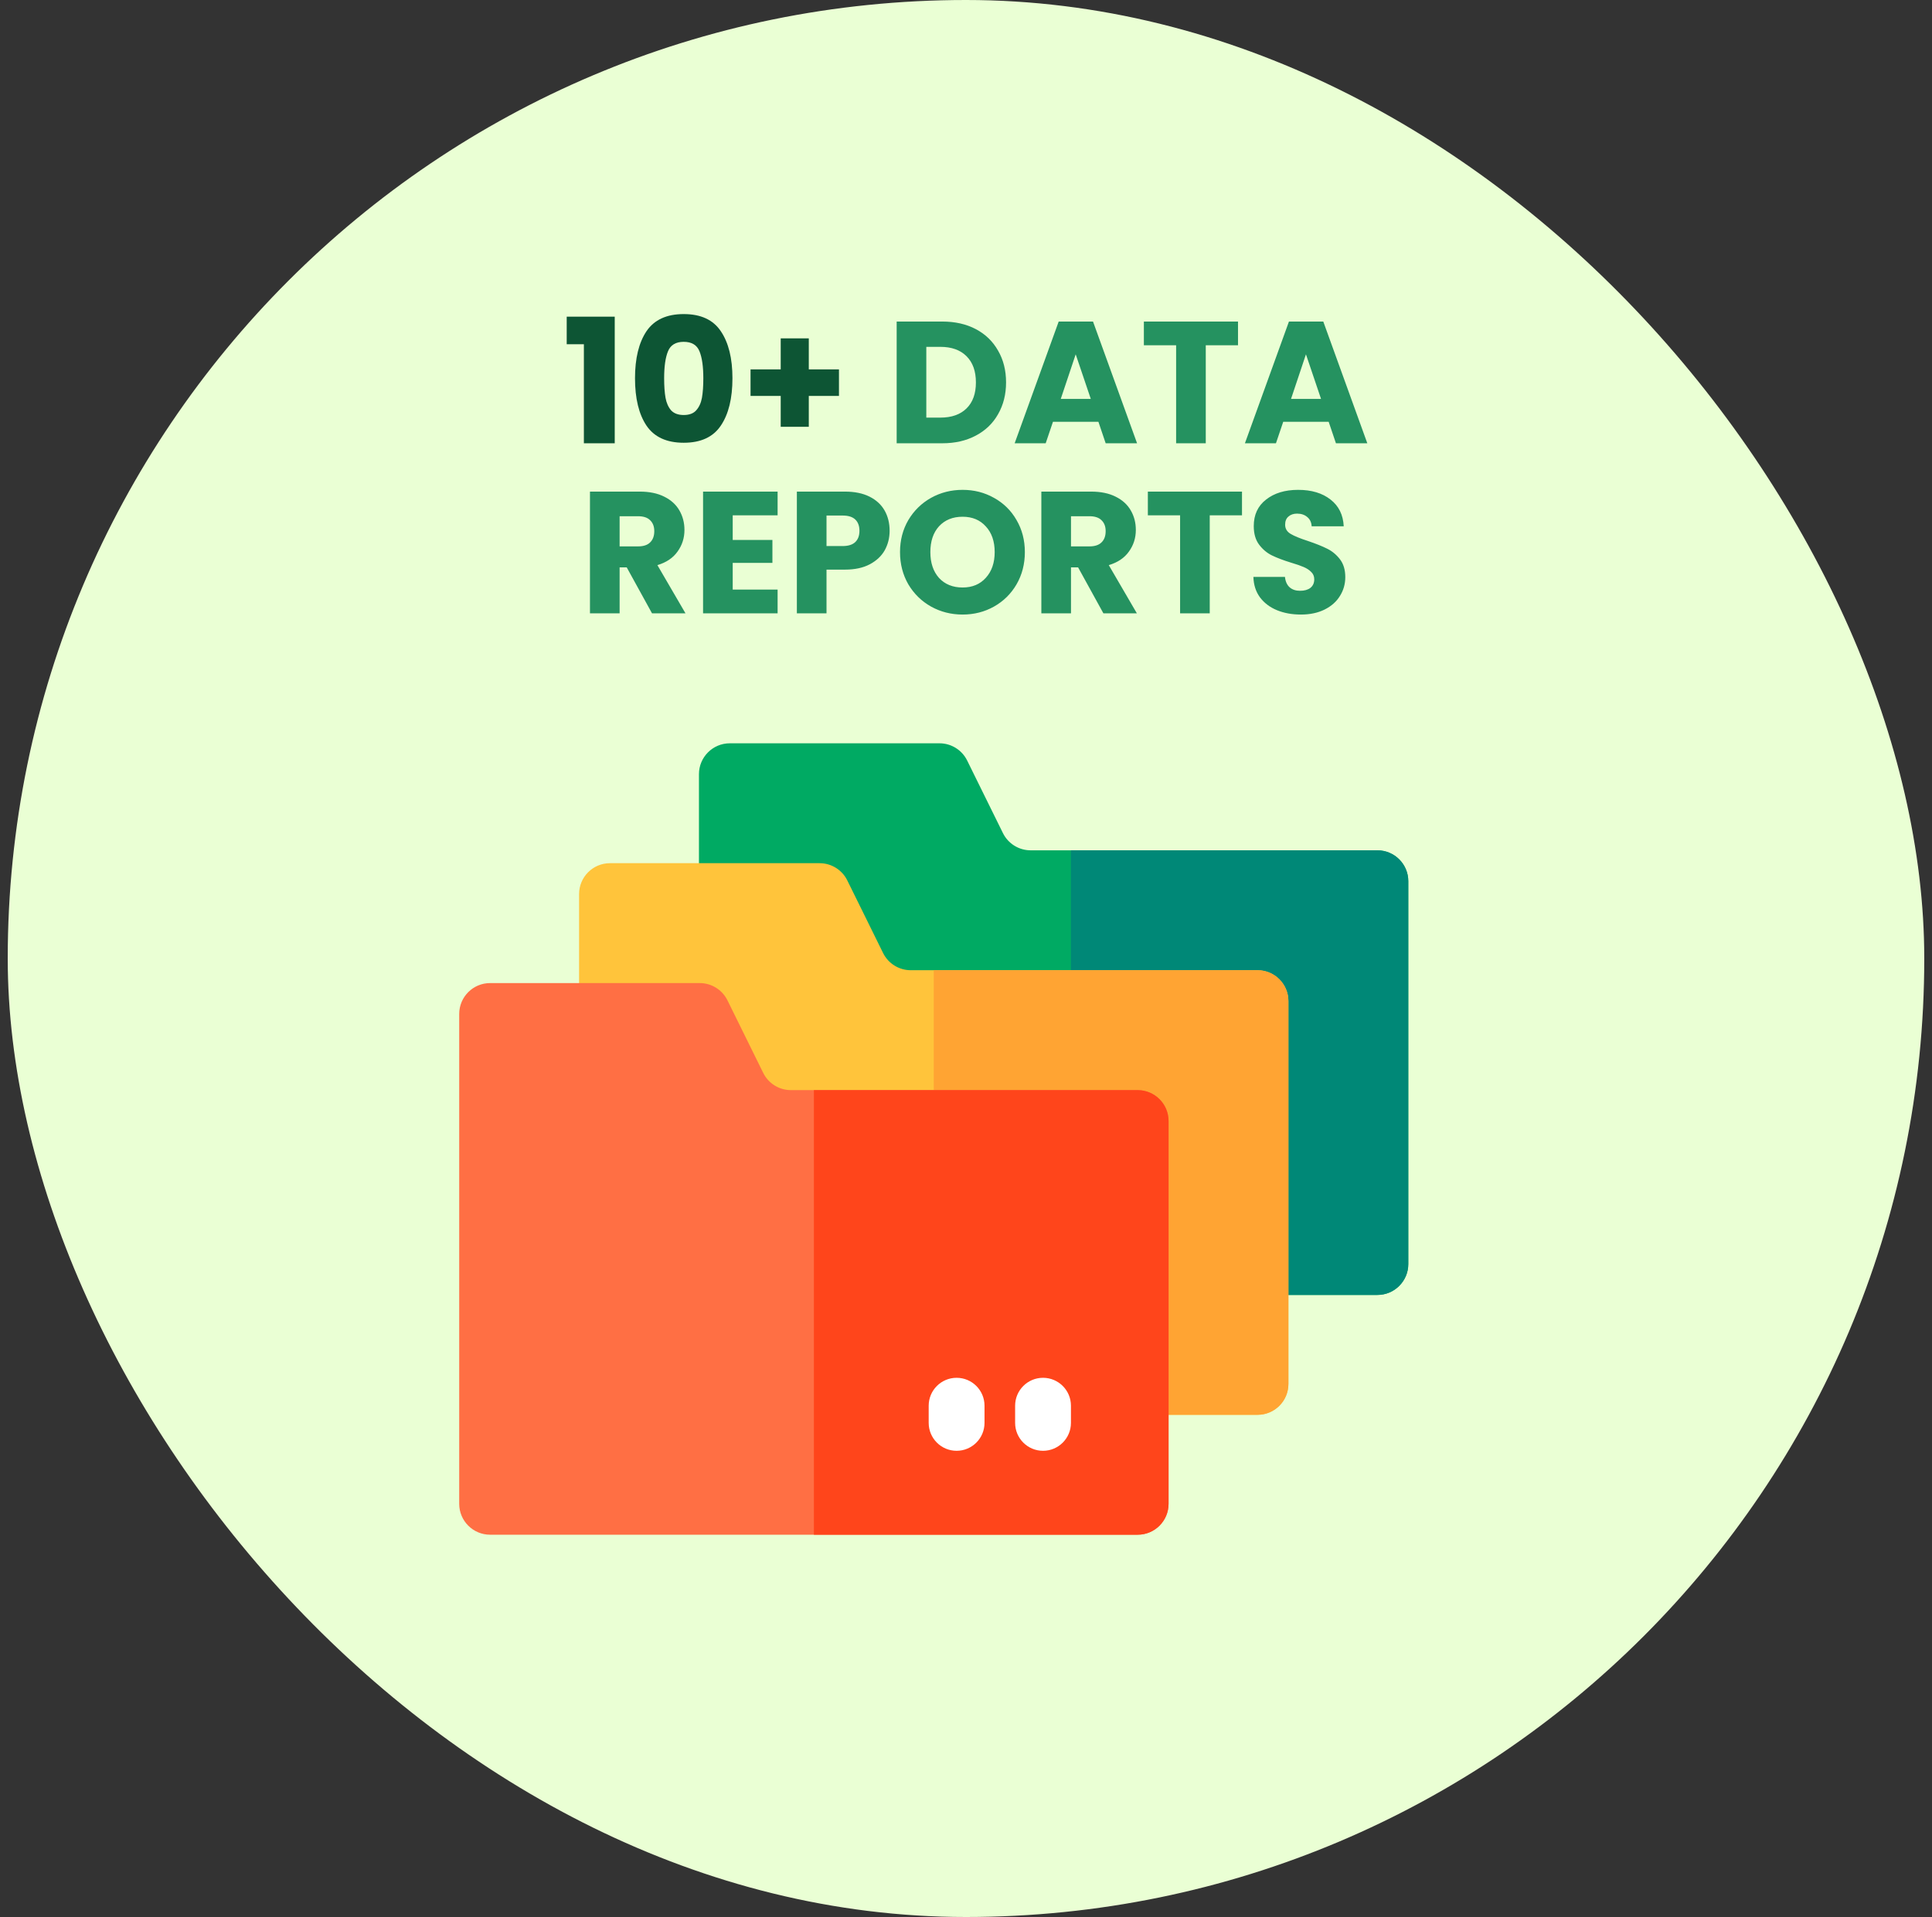 <svg width="125" height="124" viewBox="0 0 125 124" fill="none" xmlns="http://www.w3.org/2000/svg">
<rect x="0" y="0" width="125" height="124" fill="#333333" stroke="none"/>
<rect x="0.5" width="124" height="124" rx="62" fill="#EAFFD4"/>
<g clip-path="url(#clip0_1312_8395)">
<path d="M91.116 57V81.764C91.116 82.867 90.221 83.762 89.118 83.762H47.219C46.117 83.762 45.222 82.867 45.222 81.764V50.078C45.222 48.975 46.117 48.08 47.219 48.08H60.783C61.544 48.08 62.239 48.512 62.575 49.194L64.89 53.889C65.226 54.571 65.921 55.003 66.682 55.003H89.118C90.221 55.003 91.116 55.897 91.116 57Z" fill="#00AA63"/>
<path d="M91.116 57V81.764C91.116 82.867 90.221 83.762 89.118 83.762H69.29V55.003H89.118C90.221 55.003 91.116 55.898 91.116 57Z" fill="#008877"/>
<path d="M83.36 64.755V89.519C83.36 90.622 82.466 91.516 81.363 91.516H39.464C38.361 91.516 37.467 90.622 37.467 89.519V57.832C37.467 56.73 38.361 55.835 39.464 55.835H53.028C53.789 55.835 54.484 56.267 54.82 56.949L57.135 61.644C57.471 62.327 58.166 62.758 58.927 62.758H81.363C82.466 62.758 83.36 63.653 83.36 64.755Z" fill="#FFC43B"/>
<path d="M83.36 64.755V89.519C83.36 90.622 82.466 91.516 81.363 91.516H60.414V62.758H81.363C82.466 62.758 83.36 63.653 83.36 64.755Z" fill="#FFA433"/>
<path d="M75.606 72.51V97.274C75.606 98.377 74.711 99.272 73.608 99.272H31.709C30.606 99.272 29.711 98.377 29.711 97.274V65.587C29.711 64.485 30.606 63.59 31.709 63.59H45.273C46.034 63.59 46.727 64.022 47.065 64.704L49.38 69.399C49.716 70.082 50.41 70.514 51.17 70.514H73.608C74.711 70.514 75.606 71.408 75.606 72.51Z" fill="#FF6F44"/>
<path d="M75.606 72.51V97.274C75.606 98.377 74.711 99.272 73.608 99.272H52.659V70.514H73.608C74.711 70.514 75.606 71.408 75.606 72.51Z" fill="#FF451B"/>
<path d="M61.892 93.844C60.895 93.844 60.086 93.035 60.086 92.038V90.928C60.086 89.931 60.895 89.122 61.892 89.122C62.89 89.122 63.698 89.931 63.698 90.928V92.038C63.698 93.035 62.89 93.844 61.892 93.844Z" fill="white"/>
<path d="M67.484 93.844C66.486 93.844 65.678 93.035 65.678 92.038V90.928C65.678 89.931 66.486 89.122 67.484 89.122C68.481 89.122 69.29 89.931 69.29 90.928V92.038C69.29 93.035 68.481 93.844 67.484 93.844Z" fill="white"/>
</g>
<path d="M36.666 22.268V20.485H39.773V28.673H37.777V22.268H36.666ZM41.085 24.467C41.085 23.18 41.332 22.167 41.826 21.427C42.327 20.686 43.131 20.316 44.237 20.316C45.344 20.316 46.144 20.686 46.638 21.427C47.139 22.167 47.389 23.18 47.389 24.467C47.389 25.768 47.139 26.789 46.638 27.529C46.144 28.269 45.344 28.639 44.237 28.639C43.131 28.639 42.327 28.269 41.826 27.529C41.332 26.789 41.085 25.768 41.085 24.467ZM45.505 24.467C45.505 23.711 45.423 23.132 45.258 22.728C45.094 22.317 44.754 22.111 44.237 22.111C43.721 22.111 43.381 22.317 43.217 22.728C43.052 23.132 42.97 23.711 42.97 24.467C42.97 24.975 43 25.398 43.06 25.734C43.12 26.063 43.239 26.332 43.419 26.542C43.606 26.744 43.879 26.845 44.237 26.845C44.596 26.845 44.866 26.744 45.045 26.542C45.232 26.332 45.355 26.063 45.415 25.734C45.475 25.398 45.505 24.975 45.505 24.467ZM54.281 25.611H52.329V27.608H50.512V25.611H48.56V23.895H50.512V21.887H52.329V23.895H54.281V25.611Z" fill="#0D5534"/>
<path d="M60.964 20.799C61.794 20.799 62.52 20.963 63.141 21.292C63.761 21.621 64.24 22.085 64.576 22.683C64.92 23.274 65.092 23.958 65.092 24.736C65.092 25.506 64.92 26.19 64.576 26.789C64.24 27.387 63.757 27.851 63.129 28.18C62.509 28.509 61.787 28.673 60.964 28.673H58.014V20.799H60.964ZM60.841 27.013C61.566 27.013 62.131 26.815 62.535 26.418C62.939 26.022 63.141 25.461 63.141 24.736C63.141 24.011 62.939 23.446 62.535 23.042C62.131 22.638 61.566 22.436 60.841 22.436H59.932V27.013H60.841ZM71.066 27.282H68.127L67.656 28.673H65.648L68.497 20.799H70.718L73.568 28.673H71.537L71.066 27.282ZM70.573 25.802L69.597 22.919L68.632 25.802H70.573ZM80.099 20.799V22.335H78.013V28.673H76.095V22.335H74.008V20.799H80.099ZM85.964 27.282H83.025L82.554 28.673H80.546L83.395 20.799H85.616L88.465 28.673H86.435L85.964 27.282ZM85.47 25.802L84.495 22.919L83.53 25.802H85.47ZM42.186 39.673L40.549 36.7H40.089V39.673H38.171V31.799H41.39C42.011 31.799 42.538 31.907 42.971 32.124C43.413 32.341 43.742 32.64 43.959 33.021C44.175 33.395 44.284 33.814 44.284 34.278C44.284 34.801 44.134 35.269 43.835 35.68C43.544 36.091 43.11 36.383 42.534 36.555L44.351 39.673H42.186ZM40.089 35.343H41.278C41.629 35.343 41.891 35.257 42.063 35.085C42.242 34.913 42.332 34.67 42.332 34.356C42.332 34.057 42.242 33.822 42.063 33.65C41.891 33.477 41.629 33.392 41.278 33.392H40.089V35.343ZM47.406 33.335V34.928H49.975V36.409H47.406V38.136H50.311V39.673H45.488V31.799H50.311V33.335H47.406ZM57.558 34.334C57.558 34.79 57.453 35.209 57.244 35.59C57.034 35.964 56.713 36.267 56.279 36.499C55.845 36.73 55.307 36.846 54.664 36.846H53.475V39.673H51.557V31.799H54.664C55.292 31.799 55.823 31.907 56.257 32.124C56.69 32.341 57.016 32.64 57.233 33.021C57.45 33.403 57.558 33.84 57.558 34.334ZM54.518 35.321C54.885 35.321 55.157 35.235 55.337 35.063C55.516 34.891 55.606 34.648 55.606 34.334C55.606 34.02 55.516 33.777 55.337 33.605C55.157 33.433 54.885 33.347 54.518 33.347H53.475V35.321H54.518ZM62.281 39.752C61.54 39.752 60.86 39.58 60.239 39.236C59.626 38.892 59.136 38.413 58.77 37.8C58.411 37.179 58.231 36.484 58.231 35.713C58.231 34.943 58.411 34.252 58.77 33.638C59.136 33.025 59.626 32.547 60.239 32.203C60.86 31.858 61.54 31.686 62.281 31.686C63.021 31.686 63.698 31.858 64.311 32.203C64.932 32.547 65.418 33.025 65.769 33.638C66.128 34.252 66.308 34.943 66.308 35.713C66.308 36.484 66.128 37.179 65.769 37.8C65.41 38.413 64.924 38.892 64.311 39.236C63.698 39.58 63.021 39.752 62.281 39.752ZM62.281 38.002C62.909 38.002 63.41 37.792 63.784 37.374C64.165 36.955 64.356 36.401 64.356 35.713C64.356 35.018 64.165 34.465 63.784 34.053C63.41 33.635 62.909 33.425 62.281 33.425C61.645 33.425 61.136 33.631 60.755 34.042C60.381 34.453 60.194 35.011 60.194 35.713C60.194 36.409 60.381 36.966 60.755 37.385C61.136 37.796 61.645 38.002 62.281 38.002ZM71.39 39.673L69.753 36.7H69.293V39.673H67.375V31.799H70.594C71.215 31.799 71.742 31.907 72.176 32.124C72.617 32.341 72.946 32.64 73.163 33.021C73.38 33.395 73.488 33.814 73.488 34.278C73.488 34.801 73.338 35.269 73.039 35.68C72.748 36.091 72.314 36.383 71.738 36.555L73.555 39.673H71.39ZM69.293 35.343H70.482C70.833 35.343 71.095 35.257 71.267 35.085C71.447 34.913 71.536 34.67 71.536 34.356C71.536 34.057 71.447 33.822 71.267 33.65C71.095 33.477 70.833 33.392 70.482 33.392H69.293V35.343ZM80.357 31.799V33.335H78.27V39.673H76.352V33.335H74.266V31.799H80.357ZM84.169 39.752C83.593 39.752 83.077 39.658 82.621 39.471C82.165 39.284 81.798 39.008 81.521 38.641C81.252 38.275 81.11 37.834 81.095 37.318H83.137C83.166 37.609 83.267 37.834 83.439 37.99C83.612 38.14 83.836 38.215 84.112 38.215C84.397 38.215 84.621 38.151 84.786 38.024C84.95 37.89 85.032 37.706 85.032 37.474C85.032 37.28 84.965 37.119 84.83 36.992C84.703 36.865 84.543 36.76 84.348 36.678C84.161 36.596 83.892 36.502 83.54 36.398C83.032 36.241 82.617 36.084 82.295 35.927C81.974 35.77 81.697 35.538 81.465 35.231C81.234 34.925 81.118 34.524 81.118 34.031C81.118 33.298 81.383 32.726 81.914 32.315C82.445 31.896 83.137 31.686 83.989 31.686C84.857 31.686 85.556 31.896 86.087 32.315C86.618 32.726 86.902 33.302 86.939 34.042H84.864C84.849 33.788 84.756 33.59 84.584 33.448C84.412 33.298 84.191 33.223 83.922 33.223C83.69 33.223 83.503 33.287 83.361 33.414C83.219 33.534 83.148 33.709 83.148 33.941C83.148 34.195 83.267 34.394 83.507 34.536C83.746 34.678 84.12 34.831 84.629 34.995C85.137 35.167 85.548 35.332 85.862 35.489C86.184 35.646 86.461 35.874 86.692 36.173C86.924 36.472 87.04 36.858 87.04 37.329C87.04 37.777 86.924 38.185 86.692 38.551C86.468 38.918 86.139 39.209 85.705 39.426C85.272 39.643 84.759 39.752 84.169 39.752Z" fill="#259260"/>
<defs>
<clipPath id="clip0_1312_8395">
<rect width="61.404" height="61.404" fill="white" transform="translate(29.711 42.923)"/>
</clipPath>
</defs>
</svg>

